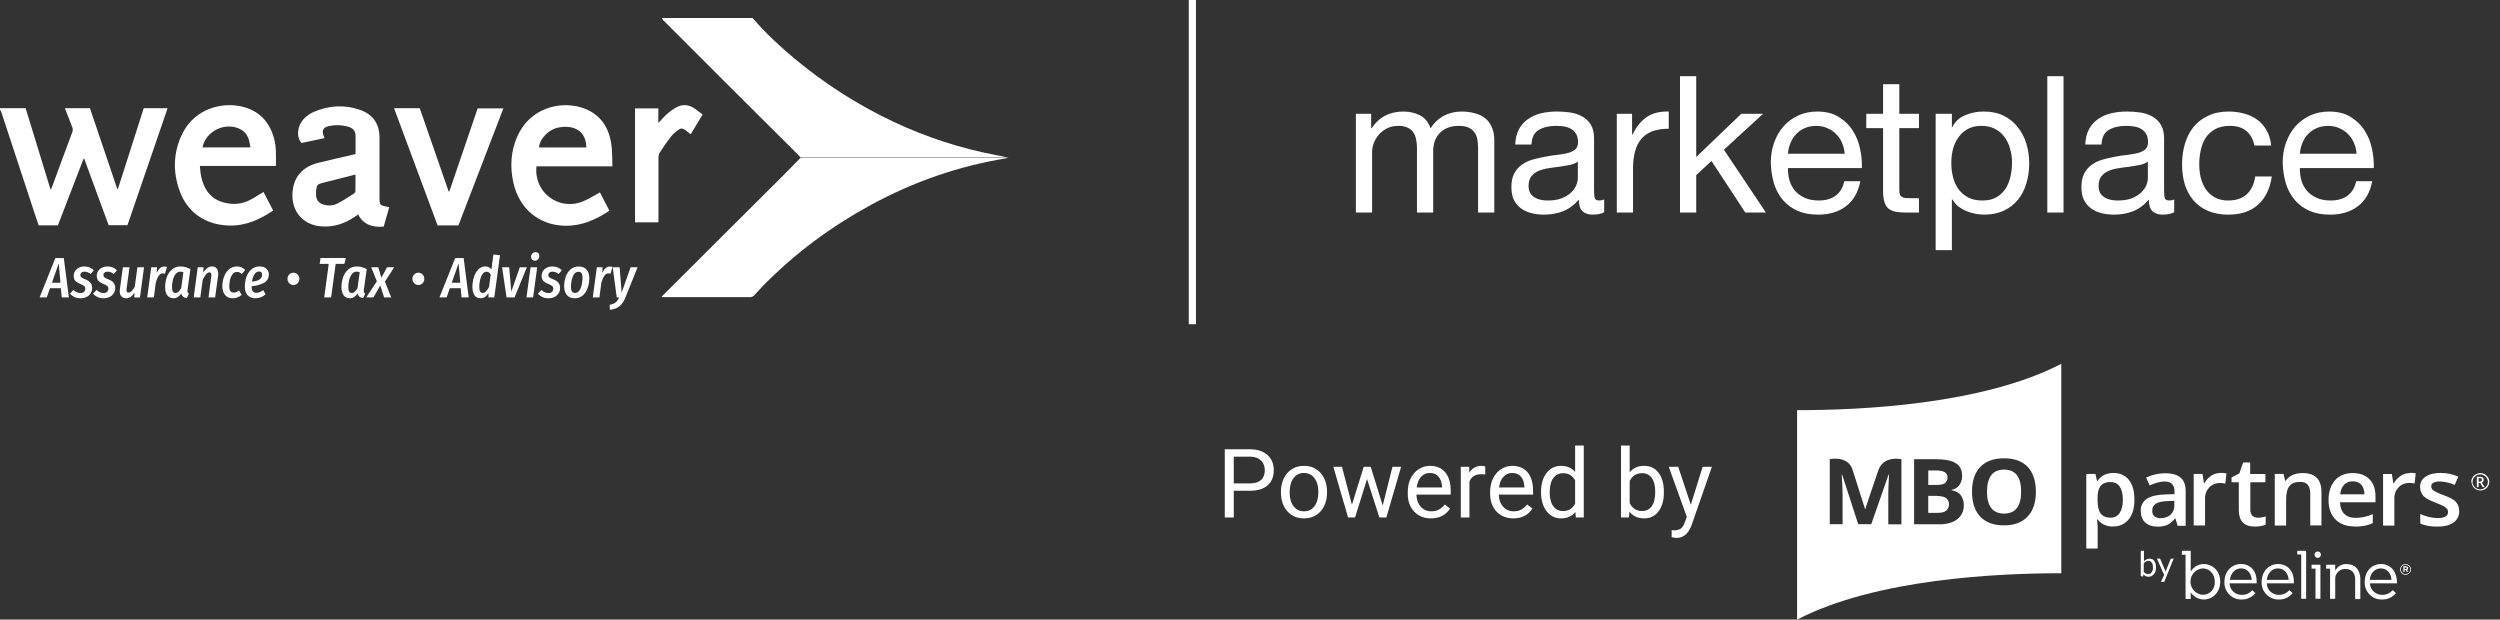 <svg fill="none" height="172" viewBox="0 0 694 172" width="694" xmlns="http://www.w3.org/2000/svg" xmlns:xlink="http://www.w3.org/1999/xlink"><rect x="0" y="0" width="694" height="172" fill="#333333" stroke="none"/><clipPath id="a"><path d="m0 0h694v172h-694z"/></clipPath><g clip-path="url(#a)"><path d="m222.279 43.741c-.7-.718-1.4-1.436-2.1-2.154-6.212-6.174-12.426-12.377-18.638-18.552-5.774-5.772-11.55-11.516-17.294-17.288-.235-.23-.409-.488-.585-.747h25.259c3.529 4.135 7.526 7.811 11.696 11.315 8.371 6.95 17.471 12.808 27.359 17.461 9.041 4.279 18.491 7.352 28.35 9.247 1.224.23 2.45.431 3.674.833-.174 0-.321 0-.497 0-.406-.058-.844-.172-1.253-.172-18.259 0-36.517 0-54.774 0-.409 0-.788 0-1.197 0z" fill="#fff"/><path d="m0 30.042h7.117c2.304 7.495 4.608 14.991 6.942 22.659.175-.373.321-.603.408-.862 1.867-5.054 3.704-10.109 5.6-15.134.204-.546.175-1.005-.058-1.522-.671-1.665-1.312-3.36-1.983-5.14h6.942c2.537 7.467 5.046 14.933 7.583 22.4.058 0 .117 0 .175.029 2.392-7.467 4.783-14.934 7.175-22.429h6.621c-3.733 10.884-7.438 21.653-11.142 32.48h-5.221c-2.246-6.117-4.521-12.291-6.767-18.437h-.204c-2.363 6.146-4.725 12.291-7.117 18.466h-5.338c-.379-1.091-.758-2.24-1.137-3.36-3.062-9.333-6.125-18.638-9.187-27.943-.087-.258-.263-.517-.408-.804 0-.143 0-.287 0-.431z" fill="#fff"/><path d="m222.279 43.741h1.195 54.776c.409 0 .845.115 1.253.172-13.358 2.154-25.929 6.548-37.77 12.981-11.024 6.002-21 13.383-29.75 22.285-.904.919-1.75 1.924-2.654 2.843-.234.259-.67.46-.991.46-8.109 0-16.188 0-24.297 0-.088 0-.203-.029-.408-.086.291-.287.496-.517.7-.718 10.908-10.884 21.817-21.74 32.726-32.624 1.75-1.752 3.5-3.532 5.22-5.284z" fill="#fff"/><path d="m170.012 46.182h-21.087c-.788 7.122 6.067 12.377 12.746 9.793 1.662-.661 3.179-1.666 4.87-2.556.847 1.608 1.721 3.303 2.626 5.054-3.764 2.527-7.671 4.279-12.309 4.193-7.321-.143-12.746-4.767-14.35-11.976-.962-4.336-.729-8.644 1.079-12.78 3.471-7.926 11.755-9.85 17.617-8.127 5.017 1.493 7.67 5.054 8.458 9.965.35 2.068.235 4.193.35 6.433zm-7.262-5.255c0-3.417-1.954-5.514-5.308-5.715-.817-.057-1.663.029-2.48.201-2.683.546-5.075 3.015-5.337 5.514z" fill="#fff"/><path d="m73.15 53.304c.875 1.694 1.779 3.389 2.683 5.141-3.733 2.498-7.642 4.308-12.308 4.164-6.533-.201-11.521-3.619-13.679-9.678-1.896-5.284-1.75-10.597.7-15.68 3.558-7.38 11.637-9.161 17.383-7.467 4.288 1.264 6.854 4.222 8.079 8.357.758 2.556.613 5.198.583 7.926h-21.117c.117.976.146 1.838.321 2.699.729 3.59 2.479 6.404 6.3 7.438 2.625.718 5.191.488 7.583-.833 1.167-.632 2.275-1.379 3.5-2.096zm-3.646-12.377c-.262-2.154-.787-4.078-2.887-5.112-4.113-2.039-9.508.574-10.413 5.112z" fill="#fff"/><path d="m98.7 42.764c0-1.781 0-3.475 0-5.141 0-1.235-.671-2.039-1.925-2.412-1.837-.546-3.733-.603-5.6-.172-1.458.345-1.867 1.149-1.371 2.556.058.201.146.402.292.747-2.187.459-4.317.89-6.387 1.35-1.458-1.522-1.079-4.25-.088-5.744.817-1.264 1.954-2.211 3.325-2.814 4.2-1.867 8.546-2.154 12.921-.66 3.675 1.264 5.483 3.906 5.483 7.725v16.886c0 1.752.117 1.867 1.867 2.269.233.058.495.086.845.144-.525 1.838-1.05 3.618-1.545 5.399-3.325.373-5.892-.833-7.088-3.389-.292.201-.583.402-.846.603-2.917 2.01-6.096 3.073-9.713 2.699-4.608-.459-8.079-3.992-7.671-9.391.321-4.365 2.8-7.122 7.117-8.213 1.721-.431 3.442-.833 5.162-1.235 1.721-.402 3.442-.775 5.25-1.206zm0 5.686c-3.121.804-6.096 1.551-9.071 2.297-1.487.373-1.692.574-1.867 2.039-.058.546-.058 1.149 0 1.694.175 1.264.933 2.039 2.187 2.355 1.342.345 2.713.23 3.909-.431 1.516-.804 2.975-1.752 4.433-2.699.204-.115.379-.431.379-.689.029-1.493 0-2.987 0-4.595z" fill="#fff"/><path d="m109.404 30.042h7.117c2.654 7.668 5.337 15.364 8.021 23.089h.204c2.596-7.668 5.221-15.307 7.846-23.032h7.145c-4.17 10.855-8.341 21.654-12.483 32.48h-5.775c-4.025-10.827-8.021-21.625-12.075-32.509z" fill="#fff"/><path d="m182.788 61.718h-6.505v-31.619h6.476v4.049c.903-.948 1.603-1.809 2.45-2.527.874-.747 1.808-1.465 2.829-1.953 1.429-.718 2.974-.632 4.374.201.905.546 1.75 1.264 2.626 1.924-1.138 1.895-2.188 3.676-3.297 5.485-.524-.431-.962-.775-1.429-1.12-.788-.574-1.312-.632-2.071-.058-.729.546-1.429 1.12-1.982 1.809-1.138 1.465-2.188 3.015-3.18 4.566-.233.345-.291.862-.291 1.321v17.001.862z" fill="#fff"/><path d="m376.392 31.599h4.24v4.028h.106c2.049-3.109 5-4.664 8.851-4.664 1.696 0 3.233.353 4.611 1.06s2.35 1.908 2.915 3.604c.919-1.484 2.12-2.632 3.604-3.445 1.519-.813 3.18-1.219 4.982-1.219 1.378 0 2.615.159 3.71.477 1.131.283 2.085.742 2.862 1.378.813.636 1.431 1.466 1.855 2.491.459.989.689 2.191.689 3.604v20.087h-4.505v-17.967c0-.848-.071-1.643-.212-2.385s-.406-1.378-.795-1.908c-.389-.565-.936-1.007-1.643-1.325-.671-.318-1.555-.477-2.65-.477-2.226 0-3.975.636-5.247 1.908s-1.908 2.968-1.908 5.088v17.066h-4.505v-17.967c0-.883-.088-1.696-.265-2.438-.141-.742-.406-1.378-.795-1.908-.389-.565-.919-.989-1.59-1.272-.636-.318-1.466-.477-2.491-.477-1.307 0-2.438.265-3.392.795-.919.53-1.678 1.166-2.279 1.908-.565.742-.989 1.519-1.272 2.332-.247.777-.371 1.431-.371 1.961v17.066h-4.505zm68.929 27.295c-.778.459-1.855.689-3.233.689-1.166 0-2.103-.318-2.809-.954-.672-.671-1.007-1.749-1.007-3.233-1.237 1.484-2.686 2.562-4.346 3.233-1.626.636-3.392.954-5.3.954-1.237 0-2.421-.141-3.551-.424-1.096-.283-2.05-.724-2.862-1.325-.813-.601-1.467-1.378-1.961-2.332-.46-.989-.689-2.173-.689-3.551 0-1.555.265-2.827.795-3.816s1.219-1.784 2.067-2.385c.883-.636 1.872-1.113 2.968-1.431 1.13-.318 2.279-.583 3.445-.795 1.236-.247 2.402-.424 3.498-.53 1.13-.141 2.12-.318 2.968-.53.848-.247 1.519-.583 2.014-1.007.494-.459.742-1.113.742-1.961 0-.989-.195-1.784-.583-2.385-.354-.601-.831-1.06-1.431-1.378-.566-.318-1.219-.53-1.961-.636-.707-.106-1.414-.159-2.12-.159-1.908 0-3.498.371-4.77 1.113-1.272.707-1.961 2.067-2.067 4.081h-4.505c.07-1.696.424-3.127 1.06-4.293s1.484-2.102 2.544-2.809c1.06-.742 2.261-1.272 3.604-1.59 1.378-.318 2.844-.477 4.399-.477 1.236 0 2.455.088 3.657.265 1.236.177 2.349.548 3.339 1.113.989.53 1.784 1.29 2.385 2.279.6.989.901 2.279.901 3.869v14.098c0 1.06.053 1.837.159 2.332.141.495.565.742 1.272.742.388 0 .848-.088 1.378-.265zm-7.314-14.045c-.566.424-1.308.742-2.226.954-.919.177-1.891.336-2.915.477-.99.106-1.997.247-3.021.424-1.025.141-1.944.389-2.756.742-.813.353-1.484.866-2.014 1.537-.495.636-.742 1.519-.742 2.65 0 .742.141 1.378.424 1.908.318.495.706.901 1.166 1.219.494.318 1.06.548 1.696.689s1.307.212 2.014.212c1.484 0 2.756-.194 3.816-.583 1.06-.424 1.925-.936 2.597-1.537.671-.636 1.166-1.307 1.484-2.014.318-.742.477-1.431.477-2.067zm10.817-13.25h4.24v5.777h.106c1.096-2.226 2.438-3.869 4.028-4.929s3.604-1.555 6.042-1.484v4.77c-1.802 0-3.339.247-4.611.742s-2.296 1.219-3.074 2.173c-.777.954-1.342 2.12-1.696 3.498-.353 1.343-.53 2.897-.53 4.664v12.19h-4.505zm17.544-10.441h4.505v22.419l12.508-11.978h6.042l-10.865 9.964 11.66 17.437h-5.724l-9.381-14.31-4.24 3.922v10.388h-4.505zm45.715 21.518c-.07-1.06-.318-2.067-.742-3.021-.388-.954-.936-1.767-1.643-2.438-.671-.707-1.484-1.254-2.438-1.643-.918-.424-1.943-.636-3.074-.636-1.166 0-2.226.212-3.18.636-.918.389-1.713.936-2.385 1.643-.671.707-1.201 1.537-1.59 2.491-.388.919-.618 1.908-.689 2.968zm4.346 7.632c-.6 3.074-1.925 5.388-3.975 6.943-2.049 1.555-4.628 2.332-7.738 2.332-2.19 0-4.098-.353-5.724-1.06-1.59-.707-2.932-1.696-4.028-2.968-1.095-1.272-1.925-2.791-2.491-4.558-.53-1.767-.83-3.692-.901-5.777 0-2.085.318-3.993.954-5.724s1.52-3.233 2.65-4.505c1.166-1.272 2.527-2.261 4.081-2.968 1.59-.707 3.322-1.06 5.194-1.06 2.438 0 4.452.512 6.042 1.537 1.626.989 2.915 2.261 3.869 3.816.99 1.555 1.661 3.251 2.014 5.088.389 1.837.548 3.586.477 5.247h-20.511c-.035 1.201.106 2.35.424 3.445.318 1.06.831 2.014 1.537 2.862.707.813 1.608 1.466 2.703 1.961 1.096.495 2.385.742 3.869.742 1.908 0 3.463-.442 4.664-1.325 1.237-.883 2.05-2.226 2.438-4.028zm10.818-18.709h5.459v3.975h-5.459v17.013c0 .53.035.954.106 1.272.106.318.283.565.53.742s.583.3 1.007.371c.459.035 1.042.053 1.749.053h2.067v3.975h-3.445c-1.166 0-2.173-.071-3.021-.212-.813-.177-1.484-.477-2.014-.901-.495-.424-.866-1.025-1.113-1.802s-.371-1.802-.371-3.074v-17.437h-4.664v-3.975h4.664v-8.215h4.505zm10.093 0h4.505v3.71h.106c.742-1.519 1.908-2.615 3.498-3.286 1.59-.707 3.339-1.06 5.247-1.06 2.12 0 3.957.389 5.512 1.166 1.59.777 2.897 1.837 3.922 3.18 1.06 1.307 1.855 2.827 2.385 4.558s.795 3.569.795 5.512-.265 3.781-.795 5.512c-.495 1.731-1.272 3.251-2.332 4.558-1.025 1.272-2.332 2.279-3.922 3.021-1.555.742-3.375 1.113-5.459 1.113-.672 0-1.431-.071-2.279-.212-.813-.141-1.626-.371-2.438-.689-.813-.318-1.59-.742-2.332-1.272-.707-.565-1.308-1.254-1.802-2.067h-.106v14.098h-4.505zm21.2 13.462c0-1.272-.177-2.509-.53-3.71-.318-1.237-.831-2.332-1.537-3.286-.672-.954-1.555-1.714-2.65-2.279-1.06-.565-2.315-.848-3.763-.848-1.52 0-2.809.3-3.869.901s-1.926 1.396-2.597 2.385c-.672.954-1.166 2.049-1.484 3.286-.283 1.237-.424 2.491-.424 3.763 0 1.343.159 2.65.477 3.922.318 1.237.812 2.332 1.484 3.286.706.954 1.607 1.731 2.703 2.332 1.095.565 2.42.848 3.975.848 1.554 0 2.844-.3 3.869-.901 1.06-.601 1.908-1.396 2.544-2.385s1.095-2.12 1.378-3.392c.282-1.272.424-2.579.424-3.922zm9.793-23.903h4.505v37.842h-4.505zm35.228 37.736c-.778.459-1.855.689-3.233.689-1.166 0-2.103-.318-2.809-.954-.672-.671-1.007-1.749-1.007-3.233-1.237 1.484-2.686 2.562-4.346 3.233-1.626.636-3.392.954-5.3.954-1.237 0-2.421-.141-3.551-.424-1.096-.283-2.05-.724-2.862-1.325-.813-.601-1.467-1.378-1.961-2.332-.46-.989-.689-2.173-.689-3.551 0-1.555.265-2.827.795-3.816s1.219-1.784 2.067-2.385c.883-.636 1.872-1.113 2.968-1.431 1.13-.318 2.279-.583 3.445-.795 1.236-.247 2.402-.424 3.498-.53 1.13-.141 2.12-.318 2.968-.53.848-.247 1.519-.583 2.014-1.007.494-.459.742-1.113.742-1.961 0-.989-.195-1.784-.583-2.385-.354-.601-.831-1.06-1.431-1.378-.566-.318-1.219-.53-1.961-.636-.707-.106-1.414-.159-2.12-.159-1.908 0-3.498.371-4.77 1.113-1.272.707-1.961 2.067-2.067 4.081h-4.505c.07-1.696.424-3.127 1.06-4.293s1.484-2.102 2.544-2.809c1.06-.742 2.261-1.272 3.604-1.59 1.378-.318 2.844-.477 4.399-.477 1.236 0 2.455.088 3.657.265 1.236.177 2.349.548 3.339 1.113.989.53 1.784 1.29 2.385 2.279.6.989.901 2.279.901 3.869v14.098c0 1.06.053 1.837.159 2.332.141.495.565.742 1.272.742.388 0 .848-.088 1.378-.265zm-7.314-14.045c-.566.424-1.308.742-2.226.954-.919.177-1.891.336-2.915.477-.99.106-1.997.247-3.021.424-1.025.141-1.944.389-2.756.742-.813.353-1.484.866-2.014 1.537-.495.636-.742 1.519-.742 2.65 0 .742.141 1.378.424 1.908.318.495.706.901 1.166 1.219.494.318 1.06.548 1.696.689s1.307.212 2.014.212c1.484 0 2.756-.194 3.816-.583 1.06-.424 1.925-.936 2.597-1.537.671-.636 1.166-1.307 1.484-2.014.318-.742.477-1.431.477-2.067zm29.58-4.452c-.354-1.731-1.096-3.074-2.226-4.028-1.131-.954-2.65-1.431-4.558-1.431-1.626 0-2.986.3-4.081.901-1.096.601-1.979 1.396-2.65 2.385-.636.989-1.096 2.138-1.378 3.445-.283 1.272-.424 2.597-.424 3.975 0 1.272.141 2.509.424 3.71.318 1.201.795 2.279 1.431 3.233.636.919 1.466 1.661 2.491 2.226 1.024.565 2.243.848 3.657.848 2.226 0 3.957-.583 5.194-1.749 1.272-1.166 2.049-2.809 2.332-4.929h4.611c-.495 3.392-1.767 6.007-3.816 7.844-2.014 1.837-4.77 2.756-8.268 2.756-2.085 0-3.94-.336-5.565-1.007-1.59-.671-2.933-1.625-4.028-2.862-1.06-1.237-1.873-2.703-2.438-4.399-.53-1.731-.795-3.622-.795-5.671s.265-3.957.795-5.724c.53-1.802 1.325-3.357 2.385-4.664 1.095-1.343 2.455-2.385 4.081-3.127 1.625-.777 3.515-1.166 5.671-1.166 1.554 0 3.003.194 4.346.583 1.378.353 2.579.919 3.604 1.696 1.06.777 1.925 1.767 2.597 2.968.671 1.166 1.095 2.562 1.272 4.187zm28.36 2.279c-.07-1.06-.318-2.067-.742-3.021-.388-.954-.936-1.767-1.643-2.438-.671-.707-1.484-1.254-2.438-1.643-.918-.424-1.943-.636-3.074-.636-1.166 0-2.226.212-3.18.636-.918.389-1.713.936-2.385 1.643-.671.707-1.201 1.537-1.59 2.491-.388.919-.618 1.908-.689 2.968zm4.346 7.632c-.6 3.074-1.925 5.388-3.975 6.943-2.049 1.555-4.628 2.332-7.738 2.332-2.19 0-4.098-.353-5.724-1.06-1.59-.707-2.932-1.696-4.028-2.968-1.095-1.272-1.925-2.791-2.491-4.558-.53-1.767-.83-3.692-.901-5.777 0-2.085.318-3.993.954-5.724s1.52-3.233 2.65-4.505c1.166-1.272 2.527-2.261 4.081-2.968 1.59-.707 3.322-1.06 5.194-1.06 2.438 0 4.452.512 6.042 1.537 1.626.989 2.915 2.261 3.869 3.816.99 1.555 1.661 3.251 2.014 5.088.389 1.837.548 3.586.477 5.247h-20.511c-.035 1.201.106 2.35.424 3.445.318 1.06.831 2.014 1.537 2.862.707.813 1.608 1.466 2.703 1.961 1.096.495 2.385.742 3.869.742 1.908 0 3.463-.442 4.664-1.325 1.237-.883 2.05-2.226 2.438-4.028z" fill="#fff"/><path d="m331 0v90" stroke="#fff" stroke-width="2"/><g fill="#fff"><path d="m342.494 136.233v7.411h-2.494v-18.929h6.976c2.07 0 3.69.529 4.859 1.586 1.178 1.057 1.767 2.457 1.767 4.199 0 1.838-.576 3.255-1.728 4.251-1.143.988-2.785 1.482-4.924 1.482zm0-2.041h4.482c1.334 0 2.356-.312 3.066-.936.71-.632 1.065-1.542 1.065-2.73 0-1.126-.355-2.028-1.065-2.704s-1.685-1.027-2.923-1.053h-4.625z"/><path d="m355.589 136.48c0-1.378.269-2.617.806-3.718.545-1.1 1.299-1.95 2.26-2.548.97-.598 2.074-.897 3.313-.897 1.914 0 3.46.663 4.637 1.989 1.187 1.326 1.78 3.09 1.78 5.292v.169c0 1.369-.264 2.6-.792 3.692-.52 1.083-1.269 1.928-2.248 2.535-.97.606-2.087.91-3.351.91-1.906 0-3.452-.663-4.638-1.989-1.178-1.326-1.767-3.081-1.767-5.265zm2.416.287c0 1.56.36 2.812 1.079 3.757.727.944 1.697 1.417 2.91 1.417 1.221 0 2.191-.477 2.91-1.43.718-.962 1.078-2.306 1.078-4.031 0-1.542-.368-2.79-1.104-3.744-.728-.962-1.698-1.443-2.91-1.443-1.187 0-2.144.473-2.871 1.417-.728.945-1.092 2.297-1.092 4.057z"/><path d="m383.844 140.329 2.703-10.752h2.403l-4.092 14.067h-1.949l-3.417-10.661-3.325 10.661h-1.949l-4.079-14.067h2.39l2.767 10.531 3.274-10.531h1.936z"/><path d="m397.238 143.904c-1.905 0-3.456-.624-4.651-1.872-1.195-1.257-1.792-2.934-1.792-5.031v-.442c0-1.396.264-2.64.792-3.732.537-1.1 1.282-1.958 2.234-2.574.962-.624 2.001-.936 3.118-.936 1.828 0 3.248.603 4.261 1.807 1.014 1.205 1.52 2.93 1.52 5.174v1.002h-9.522c.035 1.386.437 2.509 1.208 3.367.779.849 1.767 1.274 2.962 1.274.849 0 1.568-.174 2.156-.52.589-.347 1.105-.806 1.546-1.378l1.468 1.144c-1.178 1.811-2.944 2.717-5.3 2.717zm-.299-12.611c-.97 0-1.784.356-2.442 1.066-.658.702-1.065 1.69-1.221 2.964h7.041v-.182c-.069-1.222-.398-2.166-.987-2.834-.589-.676-1.386-1.014-2.391-1.014z"/><path d="m412.308 131.735c-.364-.06-.758-.091-1.183-.091-1.576 0-2.645.672-3.208 2.015v9.985h-2.404v-14.067h2.339l.039 1.625c.788-1.256 1.905-1.885 3.351-1.885.468 0 .823.061 1.066.182z"/><path d="m420.102 143.904c-1.905 0-3.456-.624-4.651-1.872-1.195-1.257-1.792-2.934-1.792-5.031v-.442c0-1.396.264-2.64.792-3.732.537-1.1 1.282-1.958 2.234-2.574.962-.624 2.001-.936 3.118-.936 1.828 0 3.248.603 4.261 1.807 1.014 1.205 1.52 2.93 1.52 5.174v1.002h-9.522c.035 1.386.437 2.509 1.208 3.367.78.849 1.767 1.274 2.962 1.274.849 0 1.568-.174 2.156-.52.589-.347 1.105-.806 1.546-1.378l1.468 1.144c-1.177 1.811-2.944 2.717-5.3 2.717zm-.299-12.611c-.97 0-1.784.356-2.442 1.066-.658.702-1.065 1.69-1.221 2.964h7.041v-.182c-.069-1.222-.398-2.166-.987-2.834-.589-.676-1.386-1.014-2.391-1.014z"/><path d="m427.793 136.493c0-2.158.511-3.891 1.533-5.2 1.022-1.317 2.36-1.976 4.014-1.976 1.645 0 2.949.564 3.91 1.69v-7.332h2.403v19.969h-2.208l-.117-1.508c-.961 1.178-2.299 1.768-4.014 1.768-1.628 0-2.958-.668-3.988-2.002-1.022-1.335-1.533-3.077-1.533-5.226zm2.403.274c0 1.594.329 2.842.987 3.744.659.901 1.568 1.352 2.728 1.352 1.525 0 2.638-.685 3.339-2.054v-6.462c-.719-1.326-1.823-1.989-3.313-1.989-1.177 0-2.095.455-2.754 1.365-.658.91-.987 2.258-.987 4.044z"/><path d="m461.894 136.767c0 2.149-.494 3.878-1.481 5.187-.987 1.3-2.312 1.95-3.975 1.95-1.776 0-3.148-.629-4.118-1.885l-.117 1.625h-2.209v-19.969h2.404v7.449c.97-1.204 2.308-1.807 4.014-1.807s3.044.646 4.014 1.937c.979 1.292 1.468 3.06 1.468 5.305zm-2.403-.274c0-1.638-.317-2.903-.949-3.796-.632-.892-1.541-1.339-2.728-1.339-1.585 0-2.724.737-3.416 2.21v6.085c.736 1.473 1.883 2.21 3.442 2.21 1.152 0 2.048-.447 2.689-1.339.641-.893.962-2.236.962-4.031z"/><path d="m469.377 140.121 3.273-10.544h2.573l-5.651 16.238c-.875 2.34-2.265 3.51-4.171 3.51l-.454-.039-.897-.169v-1.95l.65.052c.814 0 1.446-.165 1.897-.494.459-.329.835-.932 1.13-1.807l.532-1.43-5.014-13.911h2.624z"/><path d="m556.332 130.367c-1.581 0-2.759.502-3.554 1.535-.786 1.032-1.188 2.557-1.188 4.565 0 2.009.393 3.543 1.188 4.566.786 1.033 1.973 1.535 3.554 1.535 3.151 0 4.732-2.037 4.732-6.101 0-4.063-1.581-6.1-4.704-6.118m6.509 13.046c1.524-1.599 2.291-3.896 2.291-6.89 0-2.995-.767-5.282-2.272-6.891-1.525-1.6-3.694-2.39-6.556-2.39s-5.05.79-6.584 2.371c-1.525 1.581-2.319 3.878-2.319 6.891s.766 5.329 2.291 6.937c1.524 1.6 3.722 2.418 6.556 2.418 2.833 0 5.05-.809 6.556-2.418l.028-.028zm-24.578 2.158c2.095 0 3.769-.456 5.004-1.386.589-.455 1.085-1.032 1.403-1.72.318-.67.467-1.414.439-2.148.047-.977-.224-1.962-.785-2.799-.515-.698-1.385-1.172-2.563-1.432v-.121c.421-.047.814-.196 1.188-.409.374-.214.664-.503.916-.837.543-.791.842-1.721.786-2.651 0-1.599-.589-2.752-1.796-3.487-1.187-.744-3.105-1.097-5.742-1.097h-5.789v18.078h6.977l-.028.027zm-14.131 0h3.676v-18.078s-4.929-1.144-6.407 3.06c-1.328 3.775-3.619 10.759-3.619 10.759h-.075s-2.319-7.365-3.479-10.927c-1.281-3.989-6.312-2.92-6.312-2.92v18.078h3.553v-8.416c0-.958-.074-2.483-.243-5.356h.122l4.461 13.772h3.619l4.807-13.772h.122c-.103 2.297-.15 3.301-.169 3.822 0 .53-.028 1.004-.028 1.385v8.565zm-25.288-31.692c17.554 0 51.418-1.507 73.34-12.861v58.13c-17.554 0-51.428 1.506-73.34 12.87zm41.019 20.282c.243-.196.439-.428.57-.716.122-.289.168-.577.15-.884.028-.288-.028-.595-.169-.865-.149-.26-.346-.474-.617-.623-.514-.307-1.356-.455-2.469-.455h-2.067v4.017h2.292c1.056 0 1.851-.167 2.319-.474m-2.179 3.543c2.198 0 3.301.744 3.301 2.25.028.363-.028.698-.168 1.004-.15.335-.346.596-.617.837-.515.41-1.328.595-2.395.595h-2.562v-4.714h2.441z"/><path d="m682.643 141.815c.028-.596-.103-1.219-.393-1.767-.271-.549-.711-1.005-1.235-1.339-.841-.53-1.73-.93-2.665-1.247-.982-.334-1.945-.762-2.806-1.292-.196-.121-.374-.288-.467-.502-.122-.196-.169-.428-.169-.642 0-.93.842-1.367 2.488-1.367 1.384.074 2.759.381 4.021.958l1.01-2.297c-1.552-.697-3.226-1.032-4.928-1.032s-3.133.335-4.143 1.032c-.496.307-.889.744-1.16 1.218-.271.502-.393 1.079-.374 1.628-.028.911.299 1.794.889 2.482.589.624 1.748 1.265 3.451 1.916.692.242 1.384.549 2.048.884.392.195.767.455 1.056.762.225.26.318.577.318.911 0 1.126-.963 1.702-2.88 1.702-1.674-.046-3.329-.428-4.835-1.144v2.632c1.188.577 2.759.883 4.732.883s3.451-.381 4.508-1.143c.514-.363.935-.865 1.206-1.414.271-.576.393-1.172.374-1.795m-13.701-10.517c-.916 0-1.795.26-2.534.762-.786.531-1.459 1.219-1.927 2.037h-.149l-.393-2.539h-2.441v14.321h3.133v-7.532c-.028-.577.075-1.125.271-1.674.197-.53.515-1.004.917-1.432.393-.409.86-.716 1.384-.911.514-.214 1.085-.307 1.655-.289.468 0 .935.047 1.384.168l.318-2.846c-.514-.093-1.038-.139-1.58-.139l-.028.074zm-15.852 2.288c-.439 0-.888.046-1.281.213-.421.168-.785.41-1.113.717-.664.743-1.038 1.701-1.085 2.678h6.706c0-1.172-.318-2.083-.889-2.678-.299-.307-.664-.549-1.084-.717-.421-.167-.842-.213-1.282-.195l.028-.028zm.59 12.535c-2.292 0-4.097-.642-5.378-1.934-1.281-1.311-1.945-3.088-1.945-5.357s.617-4.184 1.795-5.523c1.188-1.34 2.862-2.009 4.957-2.009 1.945 0 3.498.577 4.611 1.72 1.131 1.144 1.674 2.725 1.674 4.734v1.646h-9.839c.047 1.385.421 2.464 1.16 3.208s1.749 1.125 3.077 1.125c.813 0 1.627-.074 2.441-.242.841-.195 1.655-.455 2.413-.79v2.483c-.739.362-1.525.595-2.32.762-.888.168-1.777.242-2.684.214l.028-.028v-.028zm-9.287-.26v-9.328c0-3.515-1.777-5.263-5.303-5.235-.935 0-1.87.167-2.712.549-.786.334-1.431.883-1.898 1.58h-.169l-.439-1.887h-2.441v14.321h3.151v-7.152c0-1.794.318-3.059.936-3.822.617-.762 1.58-1.143 2.908-1.143 1.01 0 1.73.26 2.17.809.439.548.692 1.367.692 2.483v8.797h3.152-.047zm-17.676-2.176c-.271 0-.542-.028-.785-.121-.244-.093-.496-.214-.692-.409-.197-.214-.375-.475-.468-.763-.103-.288-.15-.577-.122-.883v-7.654h4.19v-2.297h-4.236v-3.208h-1.946l-1.056 3.041-2.17 1.125v1.339h2.02v7.728c0 3.041 1.478 4.566 4.433 4.566.57 0 1.131-.047 1.702-.14.468-.074.916-.213 1.328-.381v-2.297c-.739.242-1.524.363-2.291.363h.103zm-10.381-12.415c-.916 0-1.795.26-2.534.763-.786.53-1.431 1.218-1.871 2.036h-.168l-.393-2.539h-2.441v14.321h3.152v-7.486c-.028-.576.075-1.125.271-1.673.197-.531.515-1.005.917-1.433.393-.409.86-.716 1.403-.911.514-.214 1.084-.307 1.655-.288.468 0 .935.046 1.384.167l.299-2.845c-.514-.093-1.038-.14-1.58-.14h-.075v.028zm-16.562 12.526c1.01.047 1.973-.288 2.74-.93.346-.335.617-.744.813-1.199.169-.456.244-.93.225-1.414v-1.246l-1.899.074c-1.477.047-2.562.289-3.226.716-.346.214-.589.503-.786.865-.168.363-.243.744-.224 1.126 0 .26.028.548.121.809.103.26.244.502.468.697.496.381 1.132.577 1.749.53l.028-.028zm4.685 2.083-.617-1.981h-.103c-.571.744-1.281 1.367-2.142 1.795-.86.335-1.823.502-2.759.474-1.431 0-2.562-.381-3.376-1.143-.813-.763-1.234-1.842-1.234-3.227-.028-.642.103-1.311.392-1.888.3-.595.739-1.097 1.282-1.46 1.131-.762 2.833-1.144 5.153-1.218l2.534-.075v-.762c.047-.744-.168-1.479-.664-2.055-.439-.456-1.131-.698-2.048-.698-.739 0-1.459.121-2.17.335-.692.214-1.356.456-1.992.763l-1.01-2.176c.842-.41 1.73-.716 2.61-.912.888-.195 1.795-.307 2.712-.307 1.87 0 3.301.41 4.236 1.2.964.79 1.431 2.055 1.431 3.729v9.662h-2.244v-.046zm-18.62-12.098c-1.235 0-2.142.363-2.74 1.079-.59.716-.861 1.841-.861 3.394v.455c0 1.749.271 3.013.861 3.804.57.762 1.505 1.172 2.787 1.172.495 0 .981-.093 1.43-.335.44-.214.814-.577 1.057-.977.589-.864.889-2.101.889-3.682s-.3-2.818-.861-3.636c-.271-.409-.664-.744-1.113-.958-.439-.214-.963-.307-1.459-.288v-.028zm.767 12.368c-1.852 0-3.302-.642-4.34-1.962h-.168c.121 1.199.168 1.934.168 2.204v5.858h-3.151v-20.709h2.534c.075.26.224.911.439 1.915h.15c.982-1.46 2.441-2.176 4.414-2.176.814-.028 1.656.121 2.395.456.766.335 1.402.837 1.898 1.479 1.038 1.292 1.524 3.106 1.524 5.449s-.514 4.185-1.58 5.477c-.514.642-1.16 1.144-1.927 1.507-.767.335-1.58.502-2.412.455l.046.047zm101.415-12.489h.346c.15 0 .299-.047.421-.14.047-.046.103-.093.121-.139.028-.047.047-.121.047-.195 0-.075 0-.14-.028-.196-.028-.046-.047-.12-.122-.167-.149-.074-.299-.121-.439-.093h-.346zm1.431-.474c0 .167-.047.334-.15.455-.103.14-.224.242-.393.289l.786 1.264h-.543l-.692-1.143h-.439v1.143h-.496v-2.873h.861c.271 0 .57.046.785.214.103.074.169.167.197.288.046.121.046.242.046.363zm-3.133.567c0 .363.103.716.299 1.032.196.307.44.577.786.763.318.195.692.288 1.056.288.365 0 .739-.093 1.057-.288.318-.196.589-.456.786-.763.196-.307.299-.669.299-1.032s-.103-.716-.299-1.032c-.197-.307-.468-.577-.786-.763-.318-.195-.692-.288-1.057-.288-.364 0-.738.093-1.056.288s-.59.456-.786.763-.271.697-.271 1.051l-.028-.028zm-.346 0c0-.307.047-.623.196-.93.122-.288.299-.549.543-.79.224-.214.495-.41.813-.53.299-.121.617-.196.963-.196.44 0 .861.121 1.235.307.374.214.692.53.916.884.225.353.347.79.347 1.218s-.122.837-.318 1.199c-.225.363-.515.67-.889.884-.393.214-.814.335-1.253.335-.44 0-.889-.121-1.253-.335-.374-.214-.692-.53-.889-.884-.224-.362-.318-.762-.346-1.171h-.047z"/><path d="m611.762 156.572c-1.505 0-2.871.819-3.619 2.102v-5.775h-2.46v1.088h1.029v12.294h1.431v-1.832c.823 1.218 2.188 1.971 3.619 1.971 2.32 0 4.574-1.832 4.574-4.956 0-3.125-2.32-4.892-4.574-4.892zm-.271 8.556c-2.048-.14-3.554-1.907-3.413-3.943.14-1.832 1.571-3.264 3.413-3.394 1.777 0 3.283 1.422 3.348 3.664.066 2.241-1.506 3.663-3.348 3.663z"/><path d="m622.078 156.572c-2.666 0-4.573 2.176-4.573 4.957-.141 2.585 1.917 4.826 4.507 4.891h.206c1.506.065 2.937-.613 3.891-1.766l-.889-.819c-.748.884-1.842 1.358-3.002 1.293-1.777 0-3.283-1.423-3.283-3.19h7.52v-.409c.065-2.715-1.506-4.957-4.377-4.957zm-3.068 4.408c.206-1.832 1.431-3.189 3.077-3.189 1.917 0 2.871 1.497 3.002 3.189z"/><path d="m632.403 156.572c-2.666 0-4.574 2.176-4.574 4.957-.14 2.585 1.918 4.826 4.508 4.891h.206c1.506.065 2.936-.613 3.89-1.766l-.888-.819c-.748.819-1.842 1.358-3.002 1.293-1.777 0-3.283-1.423-3.283-3.19h7.519v-.409c.066-2.715-1.571-4.957-4.376-4.957zm-3.143 4.408c.206-1.832 1.431-3.189 3.077-3.189 1.917 0 2.871 1.497 3.002 3.189z"/><path d="m640.184 152.899v13.317h-1.366v-12.294h-1.094v-1.023z"/><path d="m651.462 156.572c-1.365-.065-2.6.679-3.207 1.832v-1.627h-2.526v1.088h1.095v8.36h1.431v-5.366c-.141-1.497 1.094-2.854 2.599-2.92h.272c1.636 0 2.665 1.088 2.665 2.855v5.505h1.431v-5.839c-.14-2.381-1.506-3.869-3.76-3.869z"/><path d="m660.955 156.572c-2.666 0-4.508 2.176-4.508 4.957-.14 2.585 1.917 4.826 4.508 4.891h.271c1.506.065 2.937-.613 3.891-1.766l-.889-.819c-.748.819-1.842 1.358-3.002 1.293-1.777 0-3.283-1.423-3.348-3.19h7.519v-.474c-.065-2.65-1.636-4.892-4.442-4.892zm-3.142 4.408c.205-1.832 1.43-3.189 3.076-3.189 1.918 0 2.872 1.497 3.002 3.189z"/><path d="m643.401 153.104c-.477 0-.889.344-.889.883 0 .474.412.884.889.884s.888-.41.888-.884-.411-.948-.888-.883z"/><path d="m644.149 156.768v9.448h-1.365v-8.36h-1.095v-1.088z"/><path d="m668.474 157.726c0-.345-.206-.54-.617-.54h-.683v1.562h.346v-.539h.271l.346.539h.412l-.412-.539c.206 0 .346-.204.346-.474zm-.617.269h-.346v-.474h.346c.14 0 .271.065.271.205 0 .139-.065.269-.271.269z"/><path d="m667.791 156.572c-.823 0-1.505.679-1.505 1.498 0 .818.682 1.497 1.505 1.497s1.506-.679 1.506-1.497c0-.819-.683-1.498-1.506-1.498zm0 2.781c-.748 0-1.3-.614-1.3-1.293 0-.744.618-1.292 1.3-1.292.683 0 1.3.613 1.3 1.292 0 .744-.617 1.293-1.3 1.293z"/><path d="m594.274 152.909h.888v2.92c.206-.205.412-.41.683-.54s.542-.204.888-.204c.272 0 .543.065.748.139.206.14.412.27.543.474.131.205.271.475.346.744.065.344.14.679.14 1.088 0 .344-.065.679-.14 1.023-.066.27-.206.54-.412.819-.205.204-.411.409-.682.539s-.543.205-.889.205c-.271 0-.542-.066-.823-.205-.205-.14-.411-.27-.542-.539l-.066.474c0 .139-.14.204-.205.204l-.477-.139zm2.123 2.78c-.272 0-.543.065-.749.205-.205.139-.411.344-.542.539v2.306c.14.205.346.344.542.474.206.066.412.14.618.14.411 0 .823-.14 1.028-.474.272-.409.412-.884.346-1.358 0-.27 0-.539-.065-.818-.065-.205-.14-.409-.271-.54-.066-.139-.206-.269-.412-.344-.065-.139-.271-.139-.477-.139z"/><path d="m600.904 161.324c0 .066-.065.14-.14.14-.065.065-.14.065-.206.065h-.682l.888-1.906-1.983-4.548h.749c.065 0 .14 0 .14.065.065 0 .065.065.065.14l1.3 3.059c0 .065.066.14.066.205s.065.139.065.205c0-.066.066-.14.066-.205l.065-.205 1.225-3.059c0-.065.066-.065.066-.14.065 0 .065-.065.14-.065h.683l-2.525 6.249z"/><path d="m17.135 82.566-.229-2.564h-3.022l-.9 2.564h-1.984l4.365-10.936h2.35l1.404 10.936zm-2.717-4.083h2.365l-.473-5.381z"/><path d="m23.443 73.972c.519 0 .997.09 1.435.269.448.179.834.438 1.16.775l-.855 1.06c-.539-.443-1.109-.665-1.709-.665-.356 0-.641.09-.855.269-.214.169-.321.401-.321.696 0 .253.097.459.29.617.193.158.56.343 1.099.554.641.253 1.114.564 1.419.934.315.369.473.855.473 1.456 0 .57-.142 1.071-.427 1.503-.275.433-.661.77-1.16 1.013-.488.232-1.048.348-1.679.348-.621 0-1.175-.116-1.663-.348-.488-.232-.9-.538-1.236-.918l.992-1.044c.6.57 1.241.855 1.923.855.448 0 .783-.116 1.007-.348.234-.243.351-.522.351-.839 0-.327-.097-.575-.29-.744-.183-.179-.554-.38-1.114-.601-.641-.253-1.109-.549-1.404-.886-.285-.348-.427-.807-.427-1.377 0-.464.122-.891.366-1.282.244-.39.59-.702 1.038-.934.458-.243.987-.364 1.587-.364z"/><path d="m29.852 73.972c.519 0 .997.09 1.435.269.448.179.834.438 1.16.775l-.855 1.06c-.539-.443-1.109-.665-1.709-.665-.356 0-.641.09-.855.269-.214.169-.321.401-.321.696 0 .253.097.459.29.617.193.158.56.343 1.099.554.641.253 1.114.564 1.419.934.315.369.473.855.473 1.456 0 .57-.142 1.071-.427 1.503-.275.433-.661.77-1.16 1.013-.488.232-1.048.348-1.679.348-.621 0-1.175-.116-1.663-.348-.488-.232-.9-.538-1.236-.918l.992-1.044c.6.57 1.241.855 1.923.855.448 0 .783-.116 1.007-.348.234-.243.351-.522.351-.839 0-.327-.097-.575-.29-.744-.183-.179-.554-.38-1.114-.601-.641-.253-1.109-.549-1.404-.886-.285-.348-.427-.807-.427-1.377 0-.464.122-.891.366-1.282.244-.39.59-.702 1.038-.934.458-.243.987-.364 1.587-.364z"/><path d="m35.022 82.803c-.56 0-.997-.174-1.312-.522-.315-.359-.473-.844-.473-1.456 0-.158.015-.332.046-.522l.824-6.109h1.847l-.809 5.95c-.02.169-.03.29-.03.364 0 .475.188.712.565.712.305 0 .595-.142.87-.427.285-.295.57-.675.855-1.139l.748-5.46h1.831l-1.129 8.372h-1.587l.076-1.329c-.336.506-.687.897-1.053 1.171-.366.264-.788.396-1.267.396z"/><path d="m45.624 73.988c.224 0 .468.037.733.111l-.565 1.867c-.224-.053-.422-.079-.595-.079-.427 0-.799.216-1.114.649-.305.422-.58 1.039-.824 1.852l-.549 4.178h-1.847l1.129-8.372h1.587l-.061 1.535c.539-1.161 1.241-1.741 2.106-1.741z"/><path d="m50.129 73.972c.926 0 1.836.248 2.732.744l-.794 5.697c-.02.211-.03.348-.03.411 0 .158.03.295.091.411.061.105.163.19.305.253l-.565 1.282c-.865-.105-1.374-.543-1.526-1.313-.295.432-.621.765-.977.997-.346.232-.743.348-1.19.348-.733 0-1.307-.274-1.725-.823-.407-.559-.61-1.313-.61-2.263 0-.928.147-1.831.443-2.706.295-.876.763-1.598 1.404-2.168.651-.58 1.465-.87 2.442-.87zm-.061 1.44c-.519 0-.956.216-1.312.649-.346.433-.6.981-.763 1.646-.163.654-.244 1.329-.244 2.026 0 .559.081.965.244 1.219s.402.38.717.38c.295 0 .565-.111.809-.332.254-.222.514-.543.778-.965l.611-4.463c-.265-.105-.544-.158-.839-.158z"/><path d="m58.866 73.957c.529 0 .946.179 1.251.538.315.359.473.849.473 1.472 0 .179-.015.364-.046.554l-.824 6.045h-1.847l.778-5.808c.02-.19.03-.317.03-.38 0-.517-.188-.775-.565-.775-.549 0-1.165.686-1.847 2.057l-.656 4.906h-1.847l1.129-8.372h1.602l-.092 1.472c.733-1.139 1.552-1.709 2.457-1.709z"/><path d="m65.789 73.972c.916 0 1.674.327 2.274.981l-.946 1.108c-.203-.2-.407-.343-.611-.427-.203-.095-.432-.142-.687-.142-.519 0-.941.211-1.267.633-.326.411-.559.923-.702 1.535-.132.612-.198 1.234-.198 1.867 0 .601.102 1.034.305 1.298.214.264.519.396.916.396.265 0 .509-.048.733-.142.224-.095.483-.243.778-.443l.687 1.25c-.763.612-1.577.918-2.442.918-.916 0-1.628-.295-2.137-.886-.509-.601-.763-1.424-.763-2.469 0-.886.147-1.746.443-2.58.295-.844.748-1.535 1.358-2.073.611-.549 1.363-.823 2.259-.823z"/><path d="m74.628 76.156c-.01 1.066-.448 1.846-1.312 2.342-.865.485-2.025.812-3.48.981v.063c0 1.161.443 1.741 1.328 1.741.315 0 .621-.058.916-.174.305-.127.631-.317.977-.57l.687 1.187c-.895.717-1.837 1.076-2.823 1.076-.946 0-1.679-.29-2.198-.871-.509-.58-.763-1.393-.763-2.437.01-.907.158-1.783.443-2.627.295-.844.753-1.535 1.373-2.073.621-.549 1.394-.823 2.32-.823.804 0 1.424.206 1.862.617.448.411.671.934.671 1.567zm-2.671-.791c-.559 0-1.007.269-1.343.807-.326.538-.549 1.208-.671 2.01.967-.095 1.679-.306 2.137-.633.458-.327.687-.775.687-1.345 0-.253-.066-.454-.198-.601-.122-.158-.326-.237-.611-.237z"/><path d="m81.454 79.116c-.228 0-.441-.045-.641-.134-.2-.086-.376-.207-.529-.362-.15-.158-.268-.341-.354-.548-.083-.207-.125-.429-.125-.665 0-.239.042-.46.125-.665.086-.207.204-.388.354-.544.153-.158.329-.281.529-.367.2-.089.413-.134.641-.134.23 0 .444.045.641.134.2.086.375.209.524.367.153.155.271.337.354.544.086.204.129.426.129.665 0 .236-.043.458-.129.665-.083.207-.201.39-.354.548-.15.155-.325.276-.524.362-.197.089-.411.134-.641.134z"/><path d="m96.007 71.63-.412 1.614h-2.411l-1.267 9.322h-1.908l1.252-9.322h-2.518l.229-1.614z"/><path d="m99.074 73.972c.926 0 1.836.248 2.732.744l-.794 5.697c-.02.211-.031.348-.031.411 0 .158.031.295.092.411.061.105.163.19.305.253l-.565 1.282c-.864-.105-1.373-.543-1.526-1.313-.295.432-.621.765-.977.997-.346.232-.743.348-1.19.348-.733 0-1.307-.274-1.725-.823-.407-.559-.61-1.313-.61-2.263 0-.928.147-1.831.443-2.706.295-.876.763-1.598 1.404-2.168.651-.58 1.465-.87 2.442-.87zm-.061 1.44c-.519 0-.956.216-1.312.649-.346.433-.6.981-.763 1.646-.163.654-.244 1.329-.244 2.026 0 .559.081.965.244 1.219s.402.38.717.38c.295 0 .565-.111.809-.332.254-.222.514-.543.778-.965l.61-4.463c-.265-.105-.544-.158-.839-.158z"/><path d="m109.413 74.194-2.564 3.988 1.755 4.384h-1.968l-1.069-3.324-1.907 3.324h-2l2.961-4.479-1.587-3.893h1.984l.854 2.912 1.572-2.912z"/><path d="m116.14 79.116c-.228 0-.441-.045-.641-.134-.2-.086-.376-.207-.529-.362-.15-.158-.268-.341-.354-.548-.083-.207-.125-.429-.125-.665 0-.239.042-.46.125-.665.086-.207.204-.388.354-.544.153-.158.329-.281.529-.367.2-.089.413-.134.641-.134.23 0 .444.045.641.134.2.086.374.209.524.367.153.155.271.337.354.544.086.204.129.426.129.665 0 .236-.043.458-.129.665-.083.207-.201.39-.354.548-.15.155-.324.276-.524.362-.197.089-.411.134-.641.134z"/><path d="m128.128 82.566-.229-2.564h-3.021l-.901 2.564h-1.984l4.365-10.936h2.35l1.404 10.936zm-2.716-4.083h2.365l-.473-5.381z"/><path d="m138.801 70.855-1.587 11.711h-1.633l.031-1.219c-.58.971-1.313 1.456-2.198 1.456-.732 0-1.297-.274-1.694-.823-.387-.559-.58-1.329-.58-2.311 0-.876.127-1.751.382-2.627.264-.886.666-1.619 1.205-2.2.55-.591 1.216-.886 2-.886.732 0 1.292.301 1.678.902l.565-4.21zm-3.739 4.574c-.457 0-.839.232-1.144.696-.305.454-.529 1.013-.672 1.678-.132.654-.198 1.287-.198 1.899 0 1.087.315 1.63.946 1.63.326 0 .626-.142.901-.427.284-.285.574-.696.869-1.234l.458-3.434c-.142-.274-.305-.475-.488-.601-.183-.137-.407-.206-.672-.206z"/><path d="m146.252 74.194-3.418 8.372h-2.213l-1.237-8.372h1.969l.58 6.789 2.366-6.789z"/><path d="m149.123 74.194-1.129 8.372h-1.847l1.13-8.372zm-.656-1.82c-.326 0-.58-.095-.763-.285-.183-.2-.275-.454-.275-.76 0-.39.117-.707.351-.95.244-.253.55-.38.916-.38.315 0 .565.1.748.301.193.19.29.438.29.744 0 .38-.122.696-.367.95-.244.253-.544.38-.9.38z"/><path d="m153.35 73.972c.519 0 .997.09 1.434.269.448.179.835.438 1.16.775l-.854 1.06c-.54-.443-1.109-.665-1.71-.665-.356 0-.641.09-.854.269-.214.169-.321.401-.321.696 0 .253.097.459.29.617.193.158.56.343 1.099.554.641.253 1.114.564 1.419.934.316.369.473.855.473 1.456 0 .57-.142 1.071-.427 1.503-.275.433-.661.77-1.16 1.013-.488.232-1.048.348-1.679.348-.62 0-1.175-.116-1.663-.348-.489-.232-.901-.538-1.236-.918l.992-1.044c.6.57 1.241.855 1.923.855.447 0 .783-.116 1.007-.348.234-.243.351-.522.351-.839 0-.327-.097-.575-.29-.744-.183-.179-.555-.38-1.114-.601-.641-.253-1.109-.549-1.404-.886-.285-.348-.428-.807-.428-1.377 0-.464.123-.891.367-1.282.244-.39.59-.702 1.037-.934.458-.243.987-.364 1.588-.364z"/><path d="m159.527 82.803c-.926 0-1.644-.295-2.152-.886-.509-.591-.763-1.414-.763-2.469 0-.876.137-1.73.412-2.564.285-.844.732-1.54 1.343-2.089.61-.549 1.383-.823 2.319-.823.926 0 1.644.295 2.152.886.509.58.763 1.393.763 2.437-.01.876-.157 1.736-.442 2.58-.275.834-.717 1.53-1.328 2.089-.6.559-1.368.839-2.304.839zm.106-1.488c.499 0 .901-.227 1.206-.68.315-.464.534-1.013.656-1.646.133-.644.204-1.271.214-1.883 0-1.108-.376-1.662-1.129-1.662-.509 0-.921.232-1.237.696-.305.454-.524 1.002-.656 1.646-.122.633-.183 1.256-.183 1.867 0 .57.092.992.275 1.266.193.264.478.396.854.396z"/><path d="m169.315 73.988c.224 0 .468.037.733.111l-.565 1.867c-.224-.053-.422-.079-.595-.079-.427 0-.799.216-1.114.649-.305.422-.58 1.039-.824 1.852l-.55 4.178h-1.846l1.129-8.372h1.587l-.061 1.535c.539-1.161 1.241-1.741 2.106-1.741z"/><path d="m173.597 82.613c-.417 1.076-.972 1.883-1.664 2.421-.682.538-1.562.86-2.64.965l-.046-1.393c.723-.137 1.262-.348 1.618-.633.366-.285.707-.754 1.022-1.409h-.671l-1.129-8.372h1.922l.565 7.027 2.488-7.027h1.938z"/></g></g></svg>